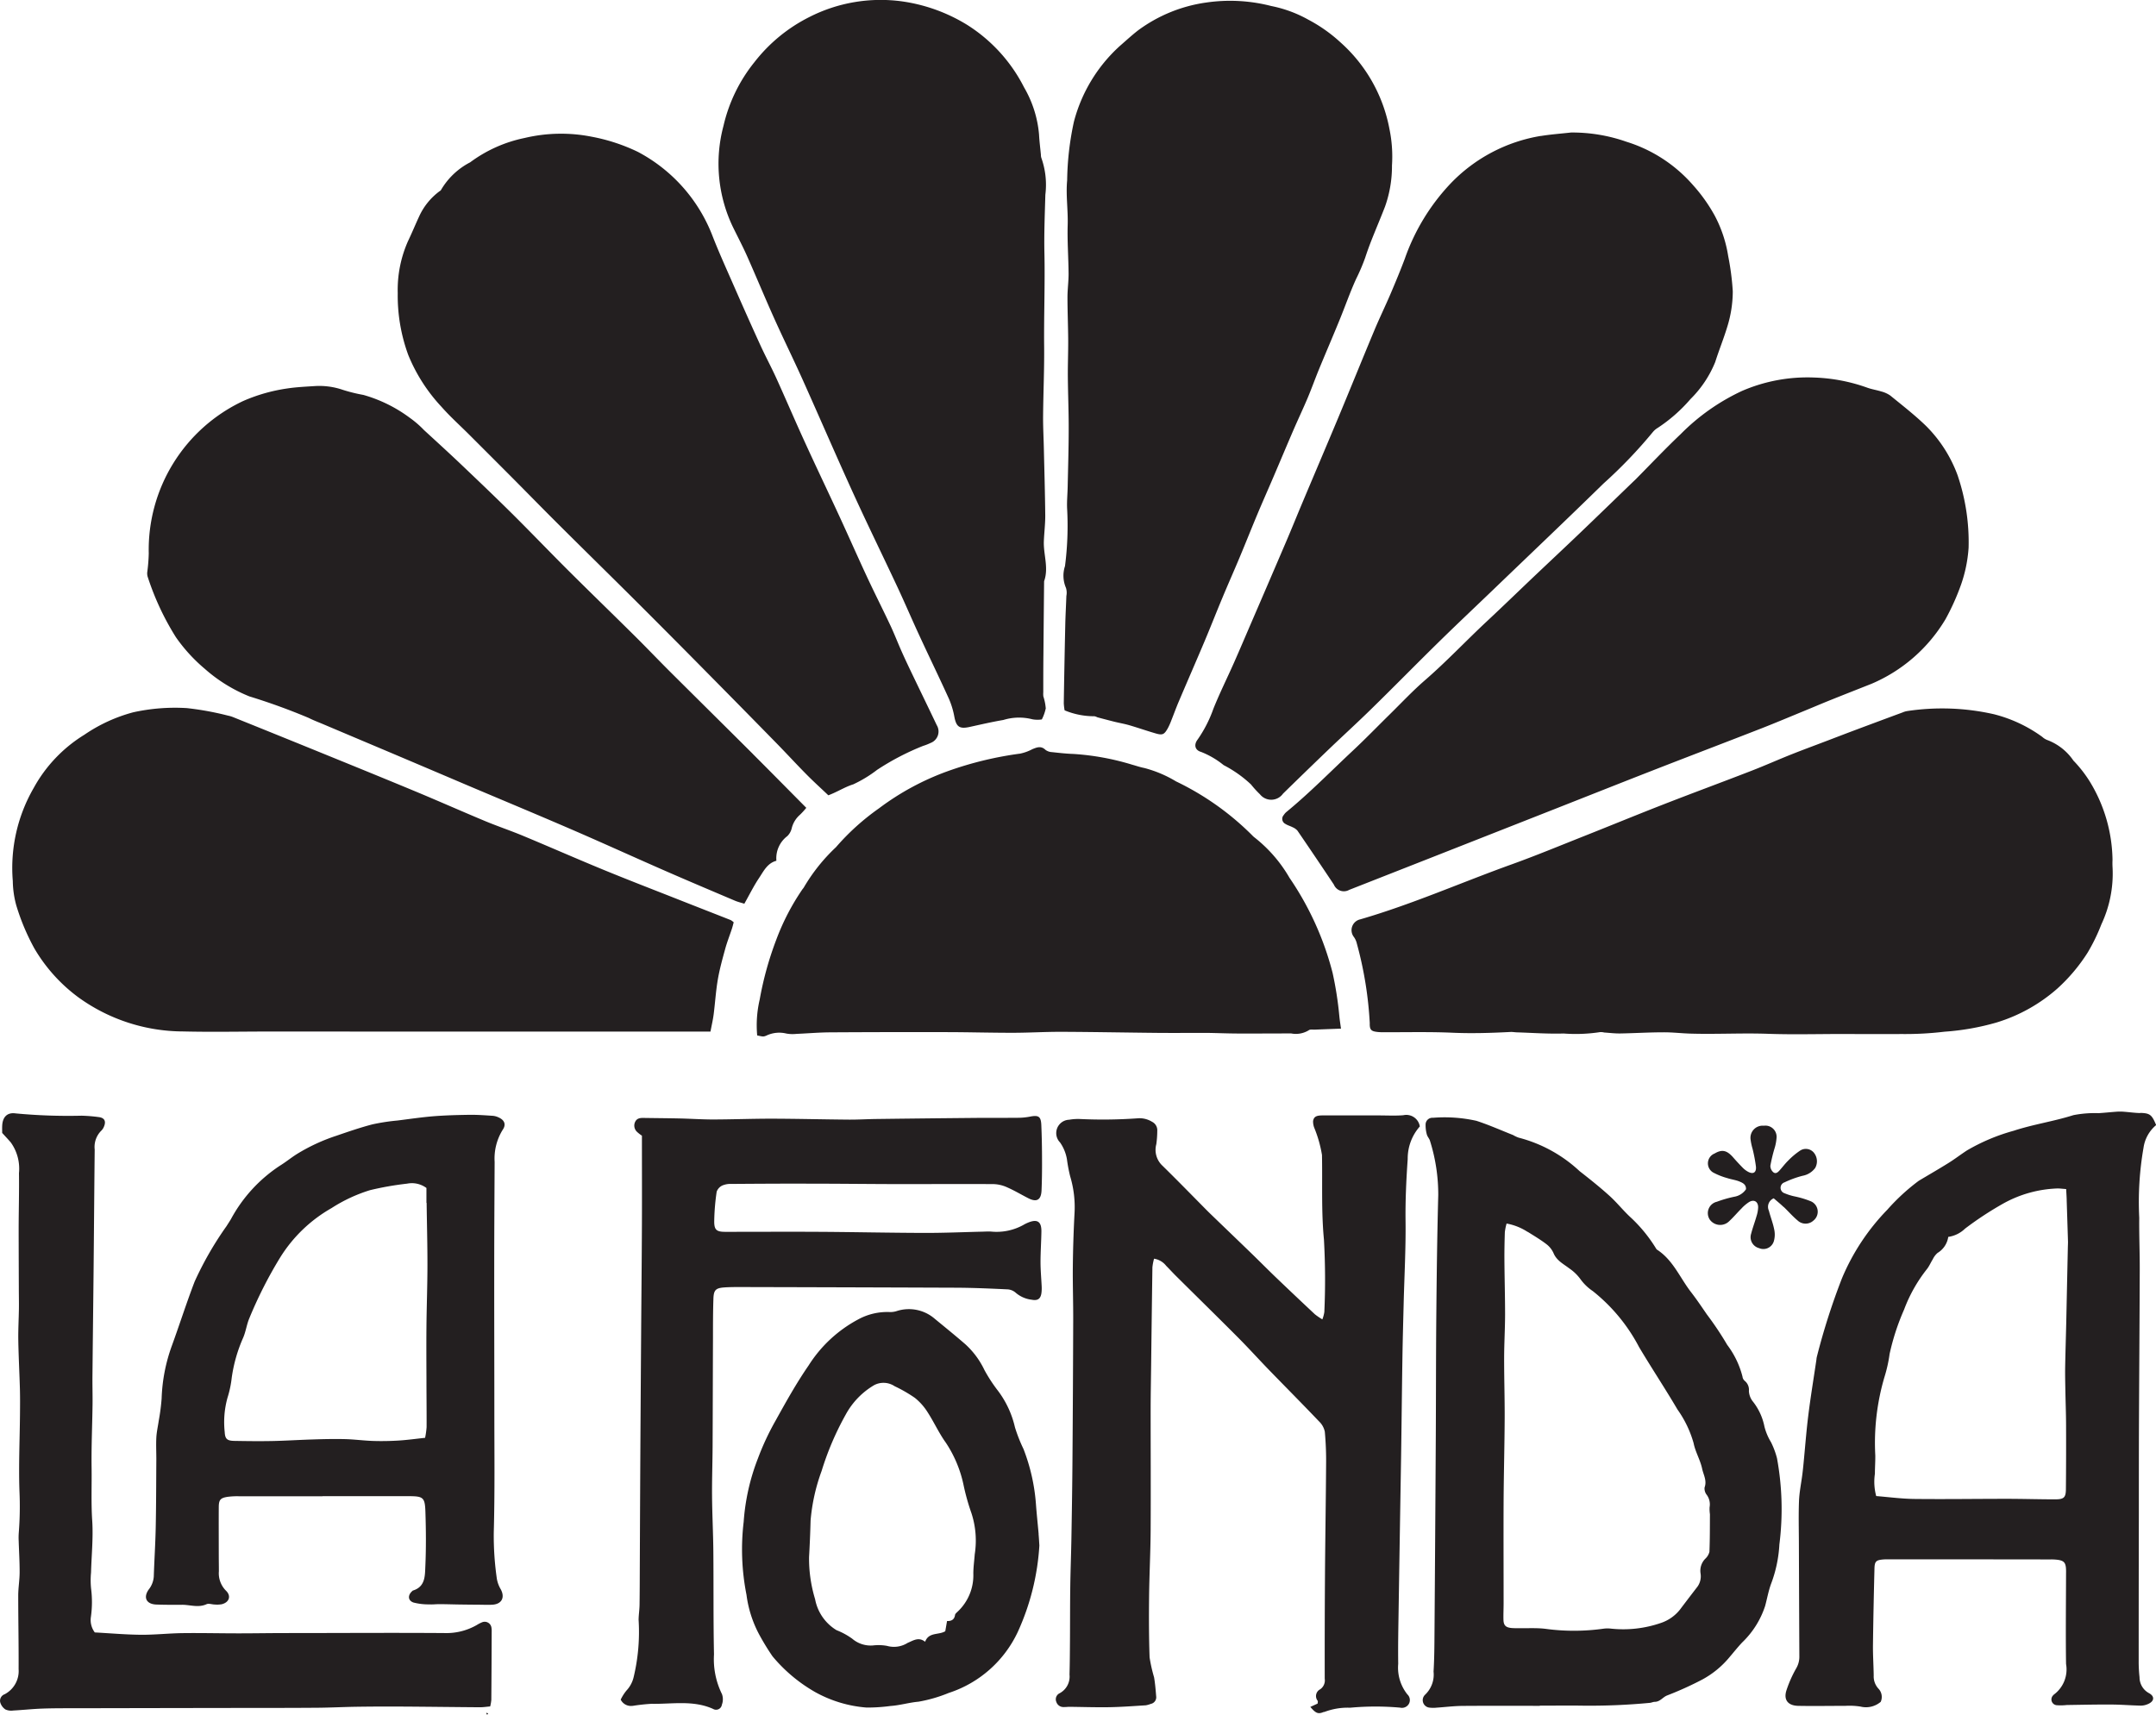 <svg xmlns="http://www.w3.org/2000/svg" width="153.866" height="122.392" viewBox="0 0 153.866 122.392">
  <path id="Path_48672" data-name="Path 48672" d="M146.1,450.691c-1.749,0-3.5.048-5.248-.013-1.842-.065-3.683.039-5.523-.014-.655-.018-1.31-.1-1.964-.093-1.018,0-2.036.065-3.054.082-.384.006-.77-.042-1.155-.068a.968.968,0,0,0-.287-.029,11.4,11.4,0,0,1-2.608.1c-1.115.035-2.233-.049-3.349-.083-.146-.005-.292-.034-.437-.027-1.382.072-2.762.116-4.15.054-1.644-.073-3.294-.029-4.94-.036a3.575,3.575,0,0,1-.364-.013c-.488-.051-.607-.14-.594-.638a26.787,26.787,0,0,0-.918-5.662,1.326,1.326,0,0,0-.244-.524.79.79,0,0,1,.473-1.216c3.686-1.068,7.194-2.624,10.8-3.922,1.754-.631,3.479-1.348,5.214-2.035,1.868-.741,3.727-1.507,5.6-2.237,2.1-.82,4.22-1.6,6.324-2.417.95-.368,1.88-.784,2.826-1.161.877-.348,1.763-.674,2.644-1.01.567-.216,1.132-.435,1.7-.648q1.8-.676,3.612-1.345a1.337,1.337,0,0,1,.35-.1,16.736,16.736,0,0,1,6.142.225,10.044,10.044,0,0,1,3.472,1.623,1.113,1.113,0,0,0,.371.229,3.913,3.913,0,0,1,1.851,1.463,8.933,8.933,0,0,1,1.2,1.547,11,11,0,0,1,1.591,5.536,5.257,5.257,0,0,0,.005.582,8.524,8.524,0,0,1-.8,4.023,13.327,13.327,0,0,1-.983,2.021,12.431,12.431,0,0,1-2.15,2.555,11.707,11.707,0,0,1-4.349,2.431,17.75,17.75,0,0,1-3.711.656,23.473,23.473,0,0,1-3.04.166c-1.434.005-2.867,0-4.3,0v-.008m-70.549-17.81a9.021,9.021,0,0,0,1.708-1.037,18.061,18.061,0,0,1,3.281-1.71,4.2,4.2,0,0,0,.542-.213.874.874,0,0,0,.435-1.271c-.573-1.205-1.158-2.405-1.735-3.608-.26-.543-.52-1.086-.764-1.637-.276-.617-.518-1.249-.805-1.861-.546-1.162-1.128-2.307-1.67-3.471-.666-1.428-1.3-2.873-1.959-4.3-.814-1.763-1.654-3.514-2.46-5.28-.7-1.523-1.354-3.063-2.046-4.588-.372-.817-.8-1.608-1.171-2.425-.664-1.452-1.311-2.911-1.952-4.374-.488-1.11-.988-2.217-1.43-3.346a11.42,11.42,0,0,0-5.338-6.029,13.132,13.132,0,0,0-3.311-1.084,11.221,11.221,0,0,0-4.766.092,9.818,9.818,0,0,0-3.894,1.74,5.146,5.146,0,0,0-2.079,1.974c-.016.039-.07.064-.108.092a4.613,4.613,0,0,0-1.447,1.785c-.275.592-.524,1.2-.805,1.786a8.577,8.577,0,0,0-.727,3.689,12.3,12.3,0,0,0,.749,4.419,12.087,12.087,0,0,0,2.381,3.713c.609.692,1.3,1.309,1.952,1.961q1.542,1.54,3.079,3.082c1.129,1.136,2.248,2.283,3.384,3.413,1.806,1.8,3.627,3.582,5.431,5.381q2.579,2.573,5.138,5.168,2.482,2.51,4.952,5.036c.711.728,1.4,1.479,2.114,2.2.493.5,1.015.97,1.551,1.482.66-.251,1.173-.593,1.772-.781m49.083-46.287a11.5,11.5,0,0,0-6.45,3.4,14.986,14.986,0,0,0-3.266,5.37c-.316.839-.66,1.668-1.012,2.493-.372.87-.786,1.721-1.151,2.593-.871,2.082-1.716,4.175-2.585,6.257-.86,2.058-1.736,4.109-2.6,6.164-.367.873-.72,1.752-1.093,2.622q-1.245,2.91-2.5,5.815c-.413.958-.82,1.919-1.242,2.873-.49,1.106-1.031,2.19-1.48,3.312a9.133,9.133,0,0,1-1.125,2.193c-.276.363-.191.75.243.876A6.044,6.044,0,0,1,102,431.5a8.571,8.571,0,0,1,1.953,1.381,7.222,7.222,0,0,0,.637.7,1.03,1.03,0,0,0,1.646-.045q1.614-1.58,3.245-3.145c1.017-.975,2.06-1.922,3.065-2.908,1.6-1.564,3.161-3.158,4.756-4.723,1.264-1.241,2.554-2.456,3.832-3.683,2.661-2.559,5.338-5.1,7.979-7.683a33.97,33.97,0,0,0,3.525-3.679,1.316,1.316,0,0,1,.331-.282,11.209,11.209,0,0,0,2.347-2.062,7.877,7.877,0,0,0,1.765-2.645c.27-.853.611-1.684.868-2.54a8.556,8.556,0,0,0,.385-2.507,18.711,18.711,0,0,0-.328-2.52,9.182,9.182,0,0,0-.957-2.876,11.617,11.617,0,0,0-1.553-2.186A10.374,10.374,0,0,0,130.736,387a11.65,11.65,0,0,0-3.946-.656c-.72.081-1.446.132-2.16.249M154.4,410.868a9.651,9.651,0,0,0-2.28-3.586c-.8-.775-1.683-1.46-2.546-2.164a2.026,2.026,0,0,0-.656-.294c-.322-.1-.662-.15-.979-.264a12.41,12.41,0,0,0-3.769-.726,11.755,11.755,0,0,0-5.173.954,15.123,15.123,0,0,0-4.383,3.086c-1.091,1.034-2.125,2.129-3.185,3.2-.068.069-.139.135-.209.2-1.255,1.211-2.508,2.428-3.768,3.634-1.051,1.006-2.114,2-3.17,3-1.16,1.1-2.308,2.217-3.478,3.308-1.488,1.388-2.881,2.872-4.419,4.208-.9.778-1.711,1.648-2.559,2.48-.865.85-1.707,1.722-2.592,2.549-1.576,1.475-3.087,3.019-4.756,4.391a.949.949,0,0,0-.19.219.4.4,0,0,0,.112.628c.159.106.355.154.525.244a.947.947,0,0,1,.341.241q1.313,1.918,2.6,3.852a.771.771,0,0,0,1.094.375l5.893-2.316,8.932-3.516c2.391-.942,4.778-1.891,7.172-2.824,2.486-.968,4.979-1.917,7.464-2.887,1.017-.4,2.02-.823,3.028-1.237.628-.258,1.253-.525,1.883-.778.966-.388,1.937-.768,2.905-1.152a11.28,11.28,0,0,0,5.285-4.62,16.756,16.756,0,0,0,1.1-2.45,9.918,9.918,0,0,0,.542-2.645,14.829,14.829,0,0,0-.767-5.114M68.415,430.715c-1.959-1.953-3.929-3.9-5.888-5.85-.858-.855-1.692-1.733-2.553-2.585-1.568-1.556-3.156-3.091-4.721-4.65-1.358-1.353-2.682-2.738-4.042-4.088-1.188-1.178-2.4-2.334-3.611-3.486-.878-.835-1.775-1.652-2.668-2.472a7.136,7.136,0,0,0-1.025-.884,10.157,10.157,0,0,0-3.307-1.627,11.268,11.268,0,0,1-1.474-.365,5.163,5.163,0,0,0-2.01-.264c-.651.042-1.307.072-1.95.17a12.134,12.134,0,0,0-3.135.893,11.727,11.727,0,0,0-6.743,10.876,12.218,12.218,0,0,1-.1,1.292.876.876,0,0,0,.014.351,19.173,19.173,0,0,0,2.025,4.345,11.656,11.656,0,0,0,2.052,2.247,10.973,10.973,0,0,0,3.191,1.975,44.915,44.915,0,0,1,4.234,1.537c.324.165.666.293,1,.434q2.413,1.021,4.826,2.039,2.681,1.136,5.359,2.277c2.544,1.079,5.1,2.141,7.633,3.237,2.227.963,4.433,1.971,6.656,2.943,1.645.72,3.3,1.418,4.953,2.12.212.089.44.141.662.212.373-.661.672-1.271,1.046-1.829.328-.489.59-1.065,1.242-1.237a1.986,1.986,0,0,1,.781-1.762,1.142,1.142,0,0,0,.307-.537,1.866,1.866,0,0,1,.589-.98,5.36,5.36,0,0,0,.456-.5c-1.314-1.325-2.555-2.585-3.806-3.835m24.4-2.69c.067,0,.135.05.2.069.4.106.8.212,1.195.311.354.087.714.148,1.063.249.628.184,1.246.4,1.875.583.5.146.618.088.88-.378a4.318,4.318,0,0,0,.237-.531c.18-.451.344-.907.534-1.354.616-1.45,1.247-2.894,1.86-4.346.432-1.026.837-2.064,1.267-3.091.4-.963.826-1.917,1.229-2.881.43-1.029.841-2.066,1.272-3.094.365-.87.749-1.732,1.12-2.6.478-1.116.946-2.235,1.427-3.349.336-.779.7-1.545,1.03-2.326.282-.668.524-1.353.8-2.024.489-1.189,1-2.371,1.485-3.561.395-.963.736-1.951,1.169-2.9a13.948,13.948,0,0,0,.651-1.524c.142-.437.3-.868.47-1.3.312-.788.645-1.567.949-2.357a8.582,8.582,0,0,0,.491-2.922,9.7,9.7,0,0,0-.181-2.608,10.979,10.979,0,0,0-3.482-6.168,10.851,10.851,0,0,0-2.3-1.627,8.982,8.982,0,0,0-2.654-.979,11.767,11.767,0,0,0-4.626-.25,10.673,10.673,0,0,0-4.873,1.986c-.459.356-.885.752-1.324,1.133a11.07,11.07,0,0,0-3.259,5.392,20.868,20.868,0,0,0-.482,4.177c-.1,1.058.07,2.123.038,3.19-.034,1.163.055,2.328.064,3.493,0,.556-.079,1.114-.079,1.671,0,1.017.045,2.033.051,3.05.005.872-.032,1.745-.025,2.617.01,1.237.064,2.472.061,3.708,0,1.383-.044,2.766-.073,4.149-.01.509-.061,1.02-.041,1.528a22.475,22.475,0,0,1-.15,4.134,2.183,2.183,0,0,0,.07,1.556,1.175,1.175,0,0,1,.028.576c-.023.679-.063,1.359-.078,2.039q-.063,2.8-.107,5.605a3.605,3.605,0,0,0,.06.521,5.471,5.471,0,0,0,2.149.421M65.6,449.315c.108-.836.158-1.681.3-2.51.126-.737.328-1.462.526-2.185.134-.489.321-.962.48-1.444.05-.153.087-.31.128-.456a1.214,1.214,0,0,0-.21-.159c-1.284-.507-2.571-1.007-3.855-1.515-1.76-.694-3.525-1.374-5.274-2.094-1.906-.784-3.794-1.616-5.7-2.409-.894-.372-1.814-.68-2.707-1.052-1.654-.69-3.293-1.418-4.949-2.107-2.281-.949-4.57-1.879-6.86-2.812q-3.1-1.262-6.2-2.51a2.263,2.263,0,0,0-.349-.1,21.1,21.1,0,0,0-2.925-.533,13.834,13.834,0,0,0-3.827.3,11.338,11.338,0,0,0-3.482,1.6,10.237,10.237,0,0,0-3.619,3.8,11.419,11.419,0,0,0-1.492,6.64,6.93,6.93,0,0,0,.244,1.724,15.817,15.817,0,0,0,1.29,3.08,11.658,11.658,0,0,0,3.136,3.493,12.809,12.809,0,0,0,7.486,2.443c2.064.05,4.131.006,6.2.006q4.227,0,8.454.005l10.349,0,8.086,0c1.481,0,2.962,0,4.546,0,.087-.463.176-.837.225-1.216m23.7-21.884a3.706,3.706,0,0,0-.168-.827,1.439,1.439,0,0,1-.006-.29c0-.9,0-1.8.01-2.694q.022-2.618.049-5.236c.343-.956-.056-1.908-.018-2.861.025-.606.1-1.211.1-1.816-.016-1.6-.063-3.2-.1-4.8-.017-.775-.061-1.55-.054-2.326.014-1.65.091-3.3.075-4.951-.022-2.229.067-4.457.019-6.686-.03-1.381.029-2.765.067-4.146a5.744,5.744,0,0,0-.287-2.636.706.706,0,0,1-.03-.215c-.046-.483-.108-.963-.133-1.446a8.031,8.031,0,0,0-1.071-3.372,11.306,11.306,0,0,0-4.071-4.465,12.07,12.07,0,0,0-4.623-1.668,11.229,11.229,0,0,0-6.645,1.125,11.471,11.471,0,0,0-3.9,3.209,11.278,11.278,0,0,0-2.209,4.543,10.453,10.453,0,0,0,.647,7.176c.34.7.7,1.382,1.019,2.09.661,1.486,1.281,2.988,1.947,4.471.656,1.46,1.365,2.9,2.021,4.356,1.213,2.7,2.384,5.42,3.612,8.114,1.027,2.252,2.117,4.475,3.167,6.718.535,1.144,1.029,2.306,1.56,3.451.691,1.5,1.412,2.978,2.093,4.479a5.765,5.765,0,0,1,.406,1.315c.137.73.361.9,1.081.745.8-.175,1.607-.364,2.417-.5a3.8,3.8,0,0,1,2.075-.049,2.081,2.081,0,0,0,.672.01,3.131,3.131,0,0,0,.286-.815M69.377,450.8a2.136,2.136,0,0,1,1.407-.143,2.473,2.473,0,0,0,.725.026c.776-.032,1.551-.1,2.328-.109q4.153-.026,8.307-.016c1.6,0,3.2.048,4.8.047,1.165,0,2.33-.074,3.5-.069,2.282.009,4.563.054,6.845.076,1.14.01,2.279,0,3.418,0,.752.006,1.5.042,2.255.045,1.287.006,2.573-.005,3.86-.005a1.754,1.754,0,0,0,1.254-.229c.09-.075.278-.038.421-.043.6-.025,1.2-.046,1.876-.072-.046-.349-.093-.624-.118-.9a25.049,25.049,0,0,0-.481-3.082,21.462,21.462,0,0,0-3.077-6.786,10.009,10.009,0,0,0-2.5-2.882,1.225,1.225,0,0,1-.161-.149A19.789,19.789,0,0,0,98.6,432.66a8.545,8.545,0,0,0-2.272-.958c-.284-.054-.561-.152-.841-.229a18.263,18.263,0,0,0-4.212-.772c-.508-.017-1.017-.073-1.523-.13a.839.839,0,0,1-.467-.161c-.314-.305-.614-.181-.937-.049a3.261,3.261,0,0,1-.88.318,25.1,25.1,0,0,0-5.157,1.251,18.726,18.726,0,0,0-4.912,2.656,16.912,16.912,0,0,0-3.066,2.77,12.847,12.847,0,0,0-2.3,2.883,1.147,1.147,0,0,1-.089.115,16.629,16.629,0,0,0-1.872,3.607,23.6,23.6,0,0,0-1.182,4.265,8.069,8.069,0,0,0-.18,2.567c.437.094.44.1.668.009m39.791,48.289a4.681,4.681,0,0,1,1.855-.31,19.727,19.727,0,0,1,3.566-.006.57.57,0,0,0,.629-.271.553.553,0,0,0-.107-.673,3.058,3.058,0,0,1-.654-2.183c-.018-1.19.006-2.38.024-3.569q.088-5.608.181-11.216c.035-2.332.057-4.666.094-7,.02-1.308.056-2.614.089-3.922.049-1.967.159-3.933.135-5.9-.018-1.482.051-2.957.154-4.429a3.457,3.457,0,0,1,.865-2.322.977.977,0,0,0-1.183-.8c-.58.046-1.166.013-1.749.013q-2.006,0-4.011,0c-.442,0-.619.09-.675.4a1.248,1.248,0,0,0,.082.478,8.873,8.873,0,0,1,.553,1.947c.04,2.012-.054,4.02.14,6.038a51.166,51.166,0,0,1,.028,5.171,2.355,2.355,0,0,1-.142.524,4.674,4.674,0,0,1-.532-.363q-1.38-1.291-2.747-2.6c-.578-.553-1.14-1.123-1.714-1.68-1.01-.979-2.026-1.951-3.037-2.929-.244-.236-.478-.481-.716-.72-.888-.9-1.77-1.8-2.671-2.683a1.543,1.543,0,0,1-.432-1.53,7.2,7.2,0,0,0,.068-.944.674.674,0,0,0-.372-.655,1.7,1.7,0,0,0-1.043-.246,34.974,34.974,0,0,1-4.069.05,3.583,3.583,0,0,0-.8.05.955.955,0,0,0-.653,1.623,2.973,2.973,0,0,1,.491,1.2,10.872,10.872,0,0,0,.229,1.213,7.629,7.629,0,0,1,.311,2.66q-.1,1.892-.12,3.787c-.013,1.262.031,2.524.027,3.786q-.015,4.991-.053,9.983c-.013,1.845-.042,3.689-.074,5.534-.019,1.185-.067,2.368-.083,3.553-.017,1.238-.012,2.476-.02,3.714-.006.851-.01,1.7-.034,2.552a1.347,1.347,0,0,1-.711,1.335.477.477,0,0,0-.225.625.523.523,0,0,0,.5.357,3.1,3.1,0,0,0,.363-.017c.969.009,1.94.044,2.91.028.87-.015,1.74-.082,2.61-.135a1.771,1.771,0,0,0,.348-.1.482.482,0,0,0,.39-.539c-.037-.457-.073-.918-.152-1.369a10.863,10.863,0,0,1-.318-1.414c-.05-1.432-.051-2.865-.036-4.3.017-1.579.1-3.157.111-4.736.017-2.841,0-5.681,0-8.521,0-1.094.022-2.186.035-3.279q.041-3.5.091-7a3.7,3.7,0,0,1,.118-.621,1.364,1.364,0,0,1,.863.506c.24.241.468.494.709.733,1.481,1.47,2.971,2.929,4.442,4.407.771.775,1.5,1.586,2.263,2.37,1.165,1.2,2.347,2.389,3.5,3.6a1.4,1.4,0,0,1,.409.736,22.329,22.329,0,0,1,.092,2.328c-.016,2.6-.06,5.2-.079,7.794q-.026,3.755-.019,7.51a.769.769,0,0,1-.325.752.54.54,0,0,0-.18.818c.03.051,0,.135,0,.2l-.522.24c.39.453.553.538.974.352M167.4,456.335c-.41-.012-.819-.073-1.229-.1a3.441,3.441,0,0,0-.5.007c-.41.03-.819.074-1.229.1a7.934,7.934,0,0,0-1.8.142c-1.4.445-2.861.654-4.261,1.114a13.837,13.837,0,0,0-3.338,1.406c-.447.292-.871.619-1.323.9-.7.436-1.411.845-2.117,1.268a14.66,14.66,0,0,0-2.242,2.064,15.737,15.737,0,0,0-3.23,4.882,47.536,47.536,0,0,0-1.793,5.6,1.211,1.211,0,0,0-.034.215c-.194,1.315-.411,2.627-.576,3.946-.145,1.153-.231,2.314-.344,3.472-.026.264-.053.529-.087.793-.08.622-.21,1.243-.236,1.868-.039.994-.012,1.992-.009,2.988q.014,4.046.033,8.09a1.636,1.636,0,0,1-.23.891,8.568,8.568,0,0,0-.677,1.518c-.243.7.073,1.134.835,1.149,1.117.021,2.236,0,3.354,0a5,5,0,0,1,1.089.053,1.62,1.62,0,0,0,1.436-.34.855.855,0,0,0-.161-.94,1.282,1.282,0,0,1-.339-.933c-.01-.728-.061-1.455-.053-2.183.022-1.819.061-3.638.107-5.457.013-.524.122-.611.665-.652.1-.007.194-.008.291-.008q5.8,0,11.594.009a3.435,3.435,0,0,1,.581.034c.376.064.5.2.534.574a3.59,3.59,0,0,1,.008.364c-.005,2.162-.031,4.326,0,6.487a2.232,2.232,0,0,1-.86,2.18.243.243,0,0,0-.051.051.413.413,0,0,0,.241.715,3.781,3.781,0,0,0,.721-.014c1.038-.014,2.077-.04,3.116-.034.726,0,1.451.063,2.178.078a1.263,1.263,0,0,0,.494-.11c.459-.192.515-.55.071-.786a1.287,1.287,0,0,1-.666-1.131,10.032,10.032,0,0,1-.061-1.164q0-5.246.012-10.494c0-1.969,0-3.937.006-5.907.016-3.839.046-7.678.058-11.518.005-1.238-.05-2.477-.036-3.715a22.508,22.508,0,0,1,.306-5,2.582,2.582,0,0,1,.9-1.614c-.311-.757-.454-.849-1.137-.87m-5.248,6.218q.049,1.488.094,2.976c0,.145-.008.29-.011.436q-.057,2.656-.113,5.312c-.024,1.067-.059,2.134-.078,3.2-.009.557.005,1.115.015,1.672.014.825.048,1.649.05,2.473q.009,2.293-.012,4.588c-.007.583-.149.709-.763.709-1.142,0-2.283-.036-3.425-.037-2.21,0-4.421.034-6.63.009-.914-.01-1.827-.135-2.72-.206a3.906,3.906,0,0,1-.093-1.59c0-.437.034-.873.028-1.309a16.616,16.616,0,0,1,.658-5.61,9.987,9.987,0,0,0,.362-1.629,16.691,16.691,0,0,1,1.035-3.173,10.688,10.688,0,0,1,1.638-2.9c.163-.209.266-.463.409-.689a1.385,1.385,0,0,1,.343-.456,1.6,1.6,0,0,0,.761-1.143,2.165,2.165,0,0,0,1.2-.59,23.948,23.948,0,0,1,2.73-1.793,8.534,8.534,0,0,1,3.878-1.075c.166,0,.333.024.608.044.015.3.031.538.039.774m-37.608,36.1c1.02,0,2.04-.015,3.061,0a45.1,45.1,0,0,0,4.795-.2c.12-.01.237-.073.356-.074.373,0,.572-.335.874-.453a24.128,24.128,0,0,0,2.5-1.13,6.583,6.583,0,0,0,1.953-1.6c.3-.351.585-.711.9-1.047a6.319,6.319,0,0,0,1.649-2.621c.144-.537.241-1.091.435-1.609a9.3,9.3,0,0,0,.579-2.769,20.122,20.122,0,0,0-.17-6.158,5.857,5.857,0,0,0-.426-1.143,4.044,4.044,0,0,1-.472-1.123,4.191,4.191,0,0,0-.855-1.823,1.3,1.3,0,0,1-.252-.717.819.819,0,0,0-.293-.713.469.469,0,0,1-.165-.31,6.357,6.357,0,0,0-1.09-2.263,22.728,22.728,0,0,0-1.45-2.171c-.371-.539-.736-1.084-1.136-1.6-.793-1.024-1.282-2.293-2.432-3.031a.179.179,0,0,1-.047-.055,10.534,10.534,0,0,0-1.791-2.208c-.547-.495-1.006-1.088-1.555-1.582-.681-.616-1.4-1.188-2.127-1.756a10.056,10.056,0,0,0-4.35-2.389,2.353,2.353,0,0,1-.394-.185c-.87-.344-1.729-.728-2.617-1.016a10.463,10.463,0,0,0-3.1-.216.483.483,0,0,0-.526.492,2.426,2.426,0,0,0,.089.7c.041.16.179.294.224.453a12.754,12.754,0,0,1,.59,3.867c-.076,2.837-.112,5.675-.138,8.513-.028,2.891-.021,5.783-.037,8.674q-.04,7.034-.093,14.066c-.006.922-.011,1.846-.067,2.765a1.98,1.98,0,0,1-.6,1.647.535.535,0,0,0,.323.927,2.282,2.282,0,0,0,.508,0c.6-.04,1.209-.118,1.814-.123,1.847-.016,3.693-.006,5.541-.006v-.012m-.87-33.824c.451.283.911.556,1.333.878a1.654,1.654,0,0,1,.513.643c.22.535.713.774,1.119,1.087a3.233,3.233,0,0,1,.8.769,3.457,3.457,0,0,0,.879.851,12.511,12.511,0,0,1,3.307,4c.892,1.5,1.858,2.952,2.741,4.456a7.756,7.756,0,0,1,1.151,2.4c.122.625.477,1.2.609,1.827.09.429.357.85.173,1.338a.728.728,0,0,0,.151.521,1.15,1.15,0,0,1,.207.894,2.706,2.706,0,0,0,.025.495c-.005.894,0,1.788-.036,2.681a1,1,0,0,1-.287.487,1.219,1.219,0,0,0-.346,1.06,1.277,1.277,0,0,1-.284,1.024q-.6.779-1.191,1.562a2.92,2.92,0,0,1-1.348.944,8.224,8.224,0,0,1-3.568.408,2.157,2.157,0,0,0-.507,0,15.146,15.146,0,0,1-4.2.01c-.6-.069-1.213-.032-1.82-.042-.195,0-.39.006-.583-.013-.41-.041-.557-.194-.566-.6-.009-.388.011-.778.011-1.166,0-2.429-.012-4.857,0-7.285.011-1.966.066-3.931.076-5.9.007-1.431-.04-2.861-.038-4.292,0-1.041.065-2.083.067-3.125,0-1.284-.038-2.569-.047-3.853-.005-.678.008-1.358.03-2.036a3.941,3.941,0,0,1,.125-.613,4.051,4.051,0,0,1,1.505.6M59.807,498.652a13.178,13.178,0,0,1,1.363-.15c1.47.028,2.967-.276,4.391.364a.418.418,0,0,0,.629-.3,1.1,1.1,0,0,0,.005-.76,5.621,5.621,0,0,1-.568-2.826c-.05-2.453-.024-4.908-.046-7.361-.012-1.312-.082-2.621-.092-3.932-.01-1.19.033-2.38.039-3.57.013-2.575.016-5.151.027-7.727,0-.923,0-1.848.03-2.77.019-.666.162-.8.827-.843.437-.027.875-.024,1.313-.023q7.581.018,15.163.047c1.239.006,2.477.06,3.714.119a.979.979,0,0,1,.574.254,2.126,2.126,0,0,0,1.121.484c.47.093.671-.092.709-.574a2.711,2.711,0,0,0,.007-.365c-.027-.58-.082-1.16-.083-1.741,0-.728.052-1.454.063-2.182s-.3-.912-.957-.639a2.411,2.411,0,0,0-.326.162,3.946,3.946,0,0,1-2.318.474c-.195-.008-.389,0-.584.007-1.384.032-2.768.093-4.152.09-2.479-.006-4.958-.062-7.437-.077-2.26-.013-4.52,0-6.781,0-.628,0-.8-.133-.794-.766a15.9,15.9,0,0,1,.175-2.1.778.778,0,0,1,.414-.446,1.494,1.494,0,0,1,.64-.108c1.8-.013,3.6-.024,5.393-.019,2.211,0,4.423.028,6.634.032,2.235,0,4.47-.015,6.7,0a2.532,2.532,0,0,1,.968.239c.51.224.991.514,1.489.768.6.306.917.128.946-.559.03-.7.038-1.407.035-2.111,0-.85-.015-1.7-.051-2.548-.026-.614-.193-.721-.777-.612a4.566,4.566,0,0,1-.79.088c-1.094.011-2.189,0-3.282.011q-3.462.032-6.922.076c-.654.008-1.309.05-1.963.045-1.845-.015-3.689-.063-5.534-.067-1.38,0-2.762.053-4.142.057-.8,0-1.6-.055-2.4-.073-.85-.019-1.7-.023-2.549-.037-.253-.005-.495.01-.624.272a.612.612,0,0,0,.144.734,2.573,2.573,0,0,0,.336.26c0,2.125.008,4.188,0,6.252-.012,2.74-.041,5.48-.059,8.222q-.031,4.264-.056,8.529-.02,3.717-.035,7.434c-.005,1.014-.005,2.027-.019,3.04-.005.362-.064.724-.068,1.085a13.853,13.853,0,0,1-.361,4.115,2.1,2.1,0,0,1-.509.933,3.164,3.164,0,0,0-.407.644.81.81,0,0,0,.832.445M37.689,483.681c2.041,0,4.083,0,6.125,0,1.073,0,1.186.079,1.219,1.142.041,1.285.052,2.575-.005,3.859-.031.672.007,1.464-.886,1.734-.022.006-.038.03-.056.046-.321.286-.309.666.09.809a4.281,4.281,0,0,0,1.136.134c.238.015.48-.018.719-.016.436,0,.871.016,1.307.023q.727.011,1.452.016c.339,0,.68.02,1.019,0,.67-.039.916-.516.6-1.1a2.2,2.2,0,0,1-.276-.736,21.418,21.418,0,0,1-.222-3.327c.079-2.865.041-5.734.041-8.6,0-3.376-.012-6.75-.009-10.125,0-2.575.016-5.149.029-7.725a3.891,3.891,0,0,1,.58-2.292c.256-.373.122-.689-.292-.875a1.217,1.217,0,0,0-.414-.117c-.556-.036-1.114-.079-1.67-.071-.848.011-1.7.035-2.547.1-.868.071-1.733.2-2.6.308a14.468,14.468,0,0,0-1.789.276c-.865.226-1.713.52-2.561.81a13.209,13.209,0,0,0-2.828,1.312c-.409.259-.787.57-1.2.824a10.547,10.547,0,0,0-3.5,3.82c-.1.166-.207.327-.309.491a23.755,23.755,0,0,0-2.279,3.962c-.582,1.515-1.074,3.064-1.629,4.589a12.129,12.129,0,0,0-.727,3.762A15.1,15.1,0,0,1,26,478.3c-.058.406-.152.809-.172,1.216-.027.556.006,1.116,0,1.674-.01,1.578-.01,3.157-.043,4.735-.024,1.164-.1,2.328-.138,3.491a1.674,1.674,0,0,1-.362.929c-.406.573-.165,1.044.539,1.071.608.022,1.215.022,1.823.017.586-.005,1.171.23,1.763-.04.157-.072.382.016.577.021a1.981,1.981,0,0,0,.506-.018c.539-.131.7-.594.3-.975a1.762,1.762,0,0,1-.5-1.384c0-.389-.008-.778-.008-1.166,0-1.143-.008-2.284,0-3.427.005-.505.124-.637.626-.715a5.194,5.194,0,0,1,.8-.042q2.988,0,5.977,0v-.008m7.431-20.936c.019,1.48.06,2.96.058,4.439,0,1.433-.055,2.864-.07,4.3-.013,1.31-.005,2.62,0,3.931,0,1.114.015,2.228.01,3.341a6.129,6.129,0,0,1-.107.762c-.643.068-1.263.155-1.886.194-.606.037-1.215.048-1.821.029-.676-.022-1.351-.115-2.026-.131-.777-.018-1.555,0-2.331.026-.946.028-1.891.091-2.837.11-.9.018-1.8.007-2.7-.009-.521-.009-.675-.126-.7-.632a6.49,6.49,0,0,1,.2-2.452,7.4,7.4,0,0,0,.3-1.419,10.69,10.69,0,0,1,.815-2.858c.193-.441.251-.94.438-1.383a30.392,30.392,0,0,1,2.194-4.33,10.313,10.313,0,0,1,3.676-3.542,11.064,11.064,0,0,1,2.755-1.283,21.834,21.834,0,0,1,2.64-.463,1.745,1.745,0,0,1,1.378.309c0,.342,0,.7,0,1.066M21.165,492.255a7.529,7.529,0,0,0,.01-1.956,5.81,5.81,0,0,1-.006-1.164c.033-1.237.165-2.48.084-3.709-.084-1.261-.026-2.515-.044-3.771-.022-1.5.048-3.007.068-4.51.009-.679-.014-1.36-.007-2.04.024-2.478.055-4.957.08-7.435.029-2.911.049-5.824.08-8.735a1.633,1.633,0,0,1,.462-1.334.821.821,0,0,0,.2-.3c.163-.384.038-.626-.367-.678a11.259,11.259,0,0,0-1.231-.1,39.752,39.752,0,0,1-4.712-.165c-.6-.083-.929.26-.954.895-.008.192,0,.382,0,.5.23.253.424.457.608.67a3.209,3.209,0,0,1,.59,2.2c.018,1.285-.018,2.571-.022,3.857,0,1.454.007,2.909.012,4.364,0,.485.012.97.006,1.455-.011.749-.056,1.5-.044,2.247.019,1.164.083,2.327.115,3.49.016.608.011,1.215.005,1.823-.017,1.815-.1,3.631-.038,5.442a24.237,24.237,0,0,1-.047,2.977,4.778,4.778,0,0,0-.008.581c.023.75.071,1.5.068,2.249,0,.555-.1,1.111-.1,1.666,0,1.749.037,3.5.027,5.247a1.869,1.869,0,0,1-1,1.8.493.493,0,0,0-.308.59.925.925,0,0,0,.364.493,1,1,0,0,0,.557.077c.7-.037,1.4-.114,2.095-.138.825-.029,1.652-.024,2.478-.025q5.83-.012,11.662-.021c1.82,0,3.641,0,5.461-.014.962-.007,1.926-.059,2.888-.072q1.669-.023,3.34-.011c1.8.011,3.592.036,5.388.048.236,0,.472-.037.729-.059a2.975,2.975,0,0,0,.082-.466q.018-2.443.026-4.885a1.448,1.448,0,0,0-.02-.291.486.486,0,0,0-.662-.366,2.528,2.528,0,0,0-.387.2,4.358,4.358,0,0,1-2.29.571c-3.767-.028-7.534,0-11.3,0-1.136,0-2.273.021-3.409.021-1.332,0-2.665-.033-4-.016-.991.013-1.981.125-2.971.117-1.089-.01-2.179-.107-3.287-.167a1.477,1.477,0,0,1-.268-1.159m67.628-5.87c-.061-.7-.139-1.4-.19-2.1a13.634,13.634,0,0,0-.889-3.96,11.067,11.067,0,0,1-.612-1.555,6.878,6.878,0,0,0-1.22-2.617,11.046,11.046,0,0,1-.954-1.462,5.926,5.926,0,0,0-1.378-1.858c-.713-.618-1.447-1.212-2.177-1.812a2.817,2.817,0,0,0-2.733-.538,1.472,1.472,0,0,1-.5.061,4.33,4.33,0,0,0-2.24.535,9.432,9.432,0,0,0-3.527,3.284c-.866,1.254-1.612,2.595-2.352,3.93a18.719,18.719,0,0,0-1.261,2.7,15.364,15.364,0,0,0-1.017,4.523,16.627,16.627,0,0,0,.2,5.209,8.247,8.247,0,0,0,.882,2.791,17.418,17.418,0,0,0,.974,1.6,11.116,11.116,0,0,0,3.052,2.559,8.959,8.959,0,0,0,3.647,1.1,12.191,12.191,0,0,0,1.723-.111c.672-.045,1.332-.248,2-.306a10.344,10.344,0,0,0,2.158-.626,8.259,8.259,0,0,0,4.933-4.37,17.33,17.33,0,0,0,1.533-6.155c-.016-.251-.032-.541-.057-.83m-6.66,6.952c-.475.287-1.173.044-1.437.752-.465-.375-.869-.073-1.238.074a1.828,1.828,0,0,1-1.488.217,3.44,3.44,0,0,0-1.005-.028,2.027,2.027,0,0,1-1.469-.48,5.043,5.043,0,0,0-1.125-.613,3.289,3.289,0,0,1-1.526-2.21,9.947,9.947,0,0,1-.431-3.012q.075-1.3.109-2.61a13.517,13.517,0,0,1,.787-3.531,20.628,20.628,0,0,1,1.71-4.006,5.459,5.459,0,0,1,2.047-2.124,1.429,1.429,0,0,1,1.454.081,10.107,10.107,0,0,1,1.442.83,4.107,4.107,0,0,1,.908,1.022c.459.707.807,1.489,1.3,2.173a8.663,8.663,0,0,1,1.261,2.992A15.775,15.775,0,0,0,84,484.892a6.321,6.321,0,0,1,.235,2.941c-.033.459-.1.919-.1,1.377A3.549,3.549,0,0,1,83,491.938c-.068.066-.16.142-.171.223-.045.323-.252.446-.57.432l-.129.743m59.84-30.3c.334.318.637.671.99.965a.828.828,0,0,0,1.131.007.807.807,0,0,0-.195-1.379,6.633,6.633,0,0,0-1.108-.337,3.993,3.993,0,0,1-.757-.233.409.409,0,0,1,0-.78,7.014,7.014,0,0,1,1.284-.467,1.439,1.439,0,0,0,.9-.558.969.969,0,0,0-.092-1.088.743.743,0,0,0-.985-.15,5.176,5.176,0,0,0-.83.693c-.209.2-.386.435-.578.654-.129.149-.287.341-.481.213a.6.6,0,0,1-.232-.479,11.419,11.419,0,0,1,.283-1.195,3.388,3.388,0,0,0,.156-.769.8.8,0,0,0-.906-.894.867.867,0,0,0-.95.948,4.273,4.273,0,0,0,.146.7,11.186,11.186,0,0,1,.242,1.274c.037.437-.213.567-.593.347a1.606,1.606,0,0,1-.344-.265q-.352-.357-.681-.734c-.455-.522-.8-.6-1.333-.287a.756.756,0,0,0-.036,1.39,4.865,4.865,0,0,0,.946.367c.276.091.571.126.839.231.241.1.506.208.492.562a1.255,1.255,0,0,1-.822.533,8.377,8.377,0,0,0-1.255.36.834.834,0,0,0-.508,1.274.913.913,0,0,0,1.4.1c.3-.278.568-.6.86-.89a2.789,2.789,0,0,1,.553-.468c.349-.2.638-.025.639.377a2.33,2.33,0,0,1-.116.637c-.119.419-.276.828-.383,1.249a.806.806,0,0,0,.564,1.032.779.779,0,0,0,1.056-.5,1.708,1.708,0,0,0,.023-.842c-.09-.451-.263-.883-.378-1.33a.656.656,0,0,1,.345-.884c.247.214.487.41.71.622m-92.548,36.1c-.008,0-.044.034-.042.039a.728.728,0,0,0,.061.1l.074-.08a.55.55,0,0,0-.093-.055" transform="translate(-14.672 -376.885)" fill="#231f20"/>
</svg>
